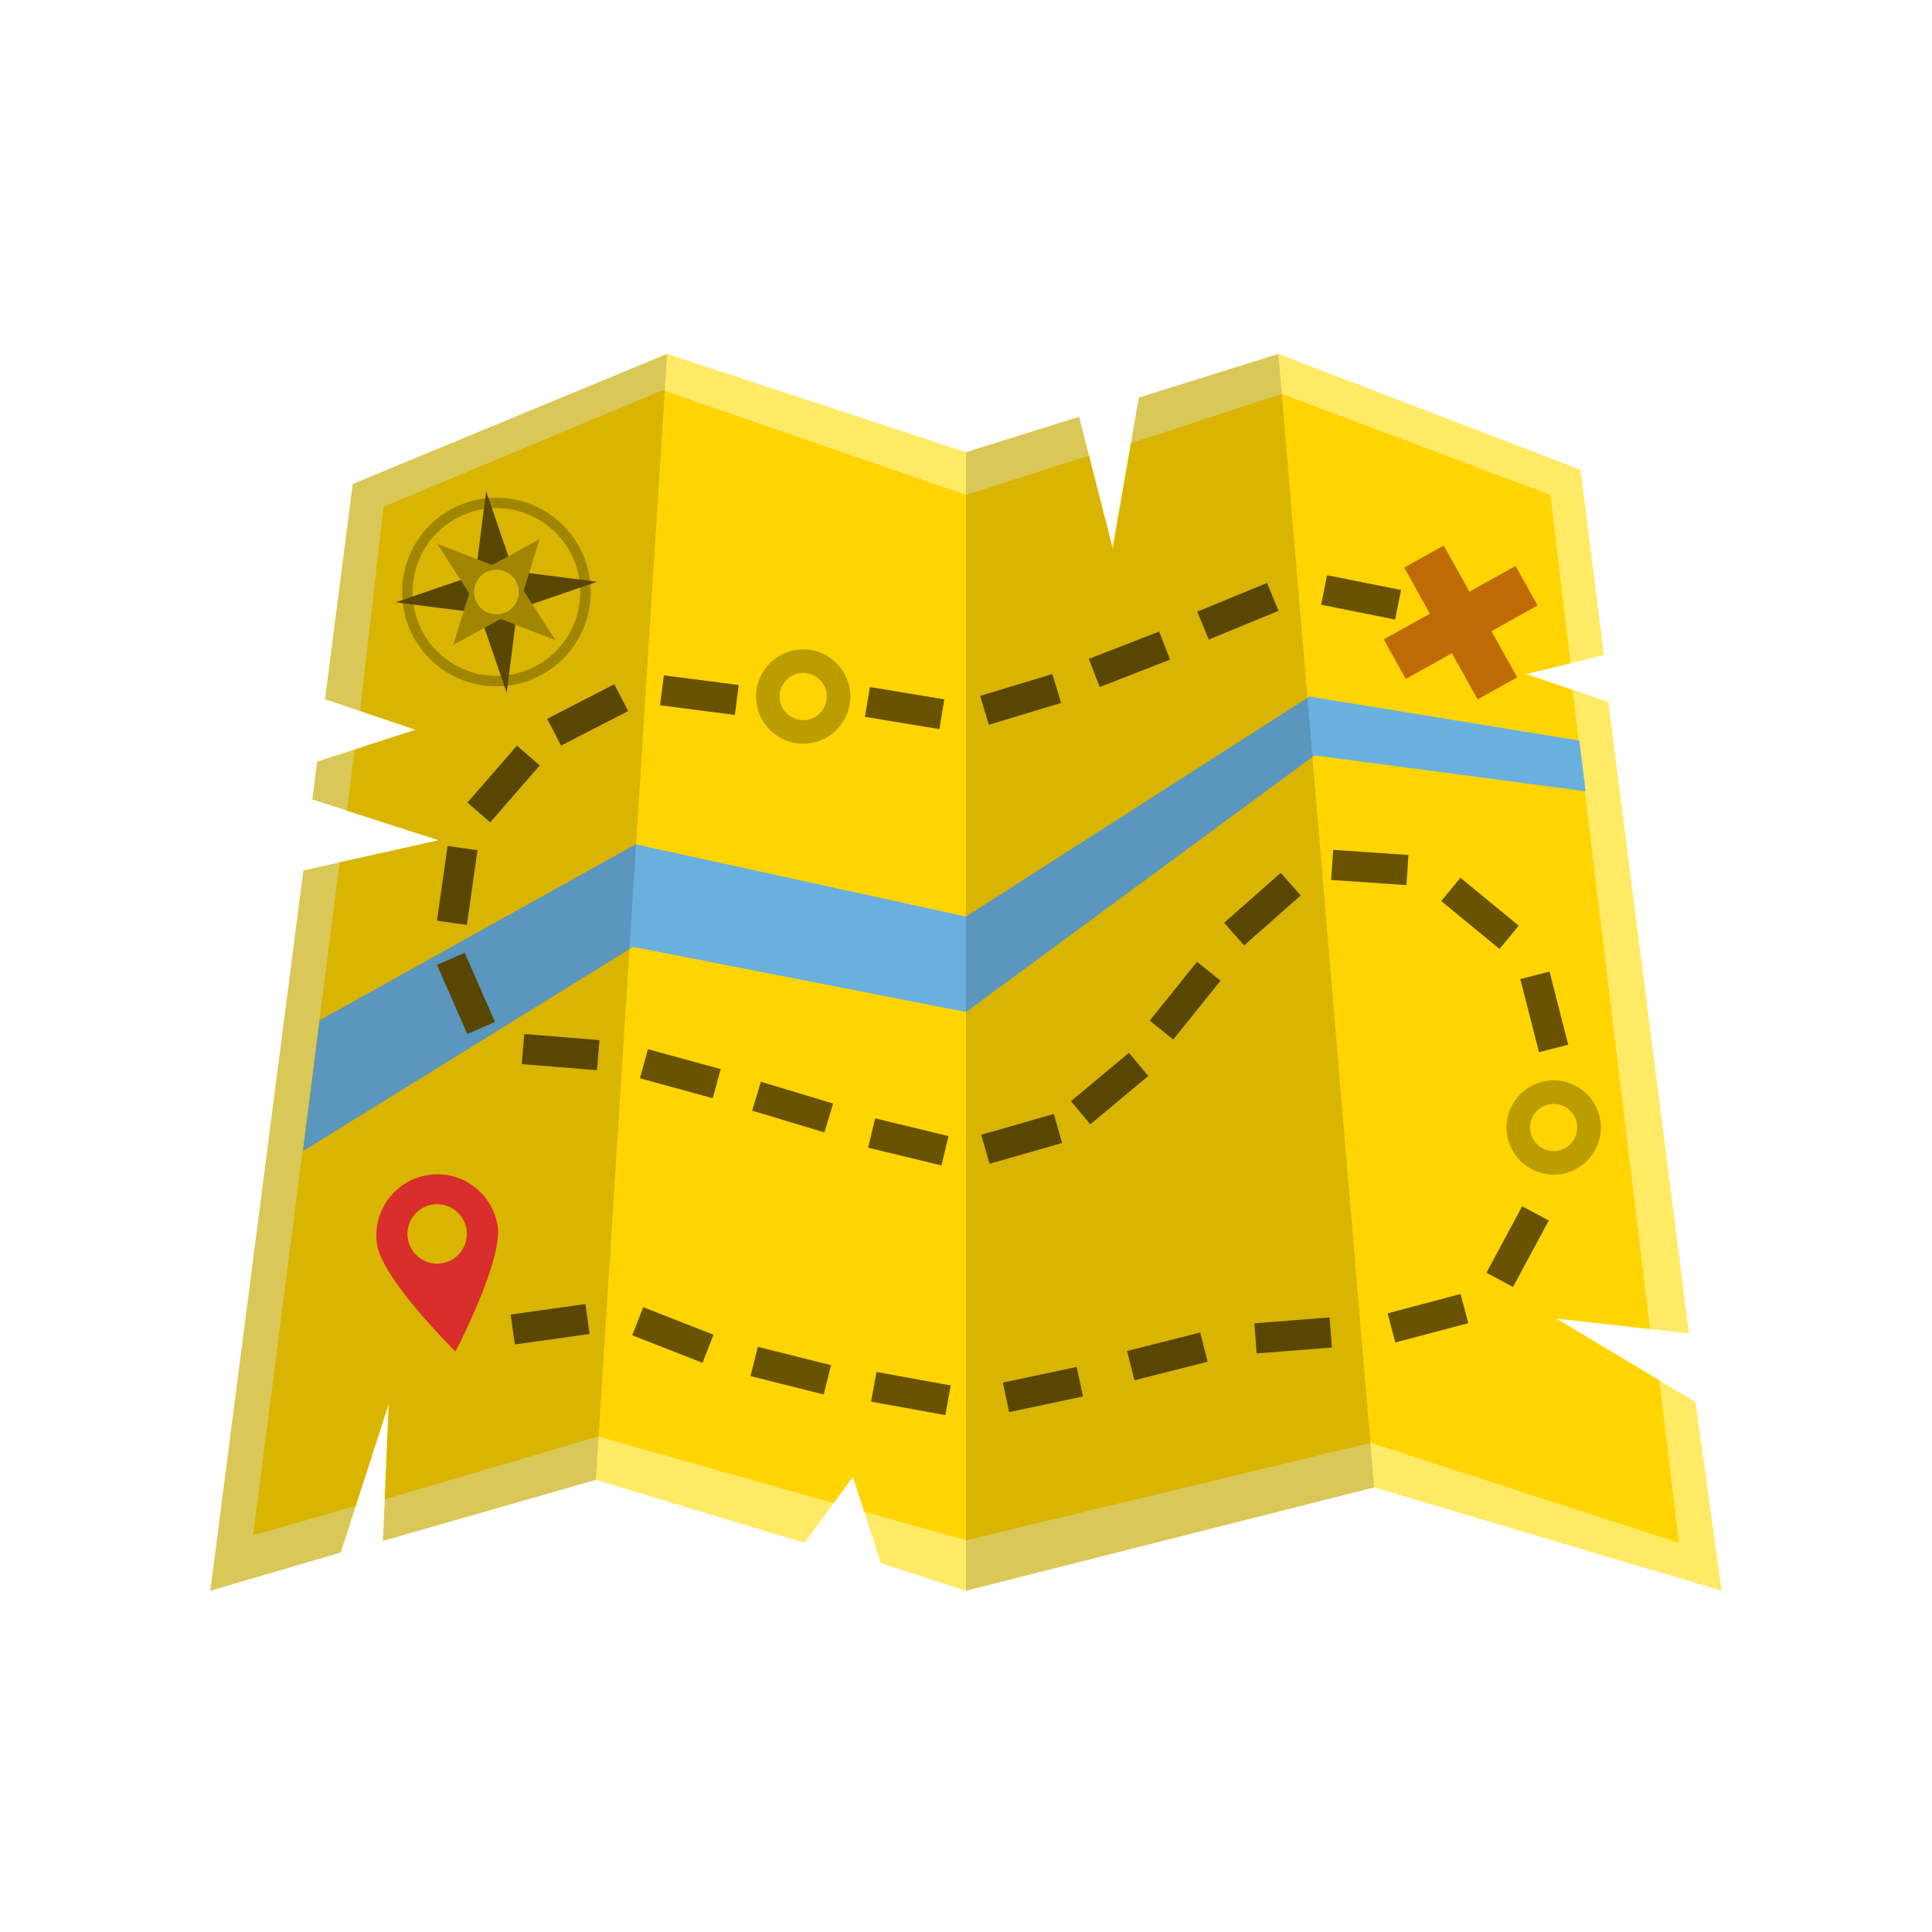 ﻿<svg viewBox="0 0 512 512" xmlns="http://www.w3.org/2000/svg" fill-rule="evenodd" clip-rule="evenodd"
     stroke-linejoin="round" stroke-miterlimit="2">
    <path d="M456.259 421.55l-92.103-27.37-108.157 27.37-22.574-7.284-7.379-22.962-12.855 17.562-55.288-16.689-56.415 16.172 1.61-36.574-12.807 39.66-34.552 10.115 24.658-190.858 35.864-8.022-33.487-10.808 1.272-10.028 26.156-8.457-24.065-8.07 7.341-57.052 83.306-34.465 79.215 26.033 29.973-9.349 8.941 35.048 6.869-40.155 37.001-11.577 80.094 30.707 6.175 49.084-20.657 5.063 21.828 7.366 21.383 167.363-35.305-3.983 37.041 22.187 6.917 49.973z"
          fill="#ffea66" />
    <path d="M444.912 408.866l-81.627-26.518-107.286 25.85-26.94-7.6-3.028-9.234-5.098 6.946-62.457-17.624-56.529 16.645 1.012-25.077-8.695 26.825-27.177 7.784 22.943-178.35 26.231-5.844-24.319-7.827L94 198.616l16.088-5.216-14.655-4.953 6.214-54.147 73.963-30.883L256 131.171l32.598-10.427 6.217 24.392 4.887-27.688 39.991-13.05 71.174 26.773 5.324 44.586-11.789 2.894 12.323 4.17 20.532 169.394-24.942-2.822 27.393 16.404 5.205 43.069z"
          fill="#ffd400" />
    <path d="M80.298 305.054l4.401-34.661 83.769-46.632L256 242.906l91.037-58.318 71.511 11.694 1.668 13.432-71.843-9.52L256 268.187l-88.251-17.253-87.451 54.12z"
          fill="#6ab0de" />
    <path d="M131.555 131.893c13.798 0 25 11.202 25 25s-11.202 25-25 25c-13.799 0-25-11.202-25-25s11.201-25 25-25zm0 2.778c12.264 0 22.222 9.957 22.222 22.222s-9.958 22.222-22.222 22.222c-12.266 0-22.222-9.957-22.222-22.222s9.956-22.222 22.222-22.222z"
          fill="#bc9d00" />
    <path d="M128.834 130.182l7.244 21.162 22.188 2.829-21.163 7.243-2.828 22.189-7.244-21.163-22.188-2.828 21.163-7.244 2.828-22.188zm2.721 20.711c3.311 0 6 2.689 6 6 0 3.312-2.689 6-6 6-3.312 0-6-2.688-6-6 0-3.311 2.688-6 6-6z"
          fill="#695200" />
    <path d="M115.899 144.132l14.531 5.625 12.559-6.892-4.218 13.691 8.44 13.099-14.532-5.626-12.559 6.893 4.218-13.691-8.439-13.099zm15.656 6.761c3.311 0 6 2.689 6 6 0 3.312-2.689 6-6 6-3.312 0-6-2.688-6-6 0-3.311 2.688-6 6-6z"
          fill="#bc9d00" />
    <path fill="#695200"
          d="M135.329 348.372l19.805-2.783 1.114 7.922-19.806 2.783zM170.462 346.42l18.625 7.287-2.915 7.45-18.625-7.288zM200.84 356.919l19.397 4.871-1.948 7.76-19.398-4.872zM232.276 363.583l19.68 3.567-1.427 7.872-19.68-3.567zM265.776 366.401l19.563-4.158 1.664 7.825-19.564 4.158zM298.685 358.025l19.391-4.898 1.96 7.757-19.392 4.898zM332.407 350.695l19.939-1.566.626 7.975-19.938 1.567zM367.73 348.046l19.33-5.13 2.052 7.733-19.331 5.13zM393.92 337.276l9.477-17.612 7.045 3.791-9.478 17.612zM397.391 251.49l-15.449-12.702 5.081-6.18 15.449 12.702zM407.844 278.838l-4.95-19.378 7.75-1.98 4.951 19.378zM372.715 234.563l-19.954-1.369.548-7.98 19.953 1.368zM344.702 237.31l-14.998 13.232-5.292-6 14.997-13.231zM323.452 259.901l-12.53 15.588-6.236-5.012 12.53-15.588zM304.302 285.153L288.94 297.96l-5.123-6.145 15.362-12.807zM281.468 302.91l-19.23 5.5-2.2-7.69 19.23-5.501zM249.49 308.85l-19.441-4.694 1.877-7.776 19.442 4.694zM218.48 300.103l-19.15-5.768 2.308-7.66 19.15 5.768zM188.879 291.045l-19.288-5.29 2.116-7.716 19.288 5.29zM158.21 283.612l-19.936-1.609.644-7.974 19.936 1.61zM123.843 274.029l-8.034-18.316 7.326-3.213 8.034 18.315zM115.81 243.996l2.808-19.802 7.921 1.124-2.809 19.802zM123.876 212.692l13.125-15.091 6.036 5.25-13.124 15.091zM145.017 190.489l17.781-9.156 3.662 7.112-17.78 9.156zM230.525 182.071l19.733 3.26-1.304 7.893-19.733-3.26zM175.937 178.969l19.836 2.564-1.026 7.934-19.835-2.564zM259.745 184.41l19.146-5.783 2.313 7.658-19.146 5.783zM288.539 174.617l18.635-7.263 2.905 7.454-18.635 7.263zM317.284 162.09l18.501-7.599 3.04 7.4-18.502 7.599zM351.678 152.423l19.612 3.922-1.57 7.844-19.611-3.922z" />
    <path d="M411.736 286.298c6.898 0 12.5 5.601 12.5 12.5s-5.602 12.5-12.5 12.5c-6.9 0-12.5-5.601-12.5-12.5s5.6-12.5 12.5-12.5zm0 6.25c3.45 0 6.25 2.8 6.25 6.25s-2.8 6.25-6.25 6.25-6.25-2.8-6.25-6.25 2.8-6.25 6.25-6.25zM212.852 172.088c6.898 0 12.5 5.601 12.5 12.5s-5.602 12.5-12.5 12.5c-6.9 0-12.5-5.601-12.5-12.5s5.6-12.5 12.5-12.5zm0 6.25c3.45 0 6.25 2.8 6.25 6.25s-2.8 6.25-6.25 6.25-6.25-2.8-6.25-6.25 2.8-6.25 6.25-6.25z"
          fill="#bc9d00" />
    <g>
        <path d="M120.694 358.164s-19.317-19.077-20.753-28.316c-1.37-8.814 4.673-17.08 13.486-18.45 8.813-1.369 17.08 4.674 18.449 13.487 1.436 9.24-11.182 33.28-11.182 33.28zm-6.052-38.946a7.879 7.879 0 018.99 6.573 7.878 7.878 0 01-6.571 8.99 7.878 7.878 0 01-8.99-6.572 7.879 7.879 0 016.571-8.991z"
              fill="#ff3632" />
    </g>
    <g>
        <path d="M401.646 149.982l-12.231 6.813-6.813-12.231-10.483 5.839 6.813 12.23-12.232 6.813 5.84 10.483 12.23-6.812 6.813 12.231 10.483-5.839-6.813-12.231 12.232-6.813-5.84-10.483z"
              fill="#bf6b05" />
    </g>
    <g>
        <path d="M176.784 93.79l-18.881 298.387-56.415 16.172 1.61-36.574-12.807 39.66-34.552 10.115 24.658-190.858 35.864-8.022-33.487-10.808 1.272-10.028 26.156-8.457-24.065-8.07 7.341-57.052 83.306-34.465z"
              fill-opacity=".15" />
    </g>
    <g>
        <path d="M338.783 93.79l25.373 300.39-108.157 27.37V119.823l29.973-9.349 8.941 35.048 6.869-40.155 37.001-11.577z"
              fill-opacity=".15" />
    </g>
</svg>